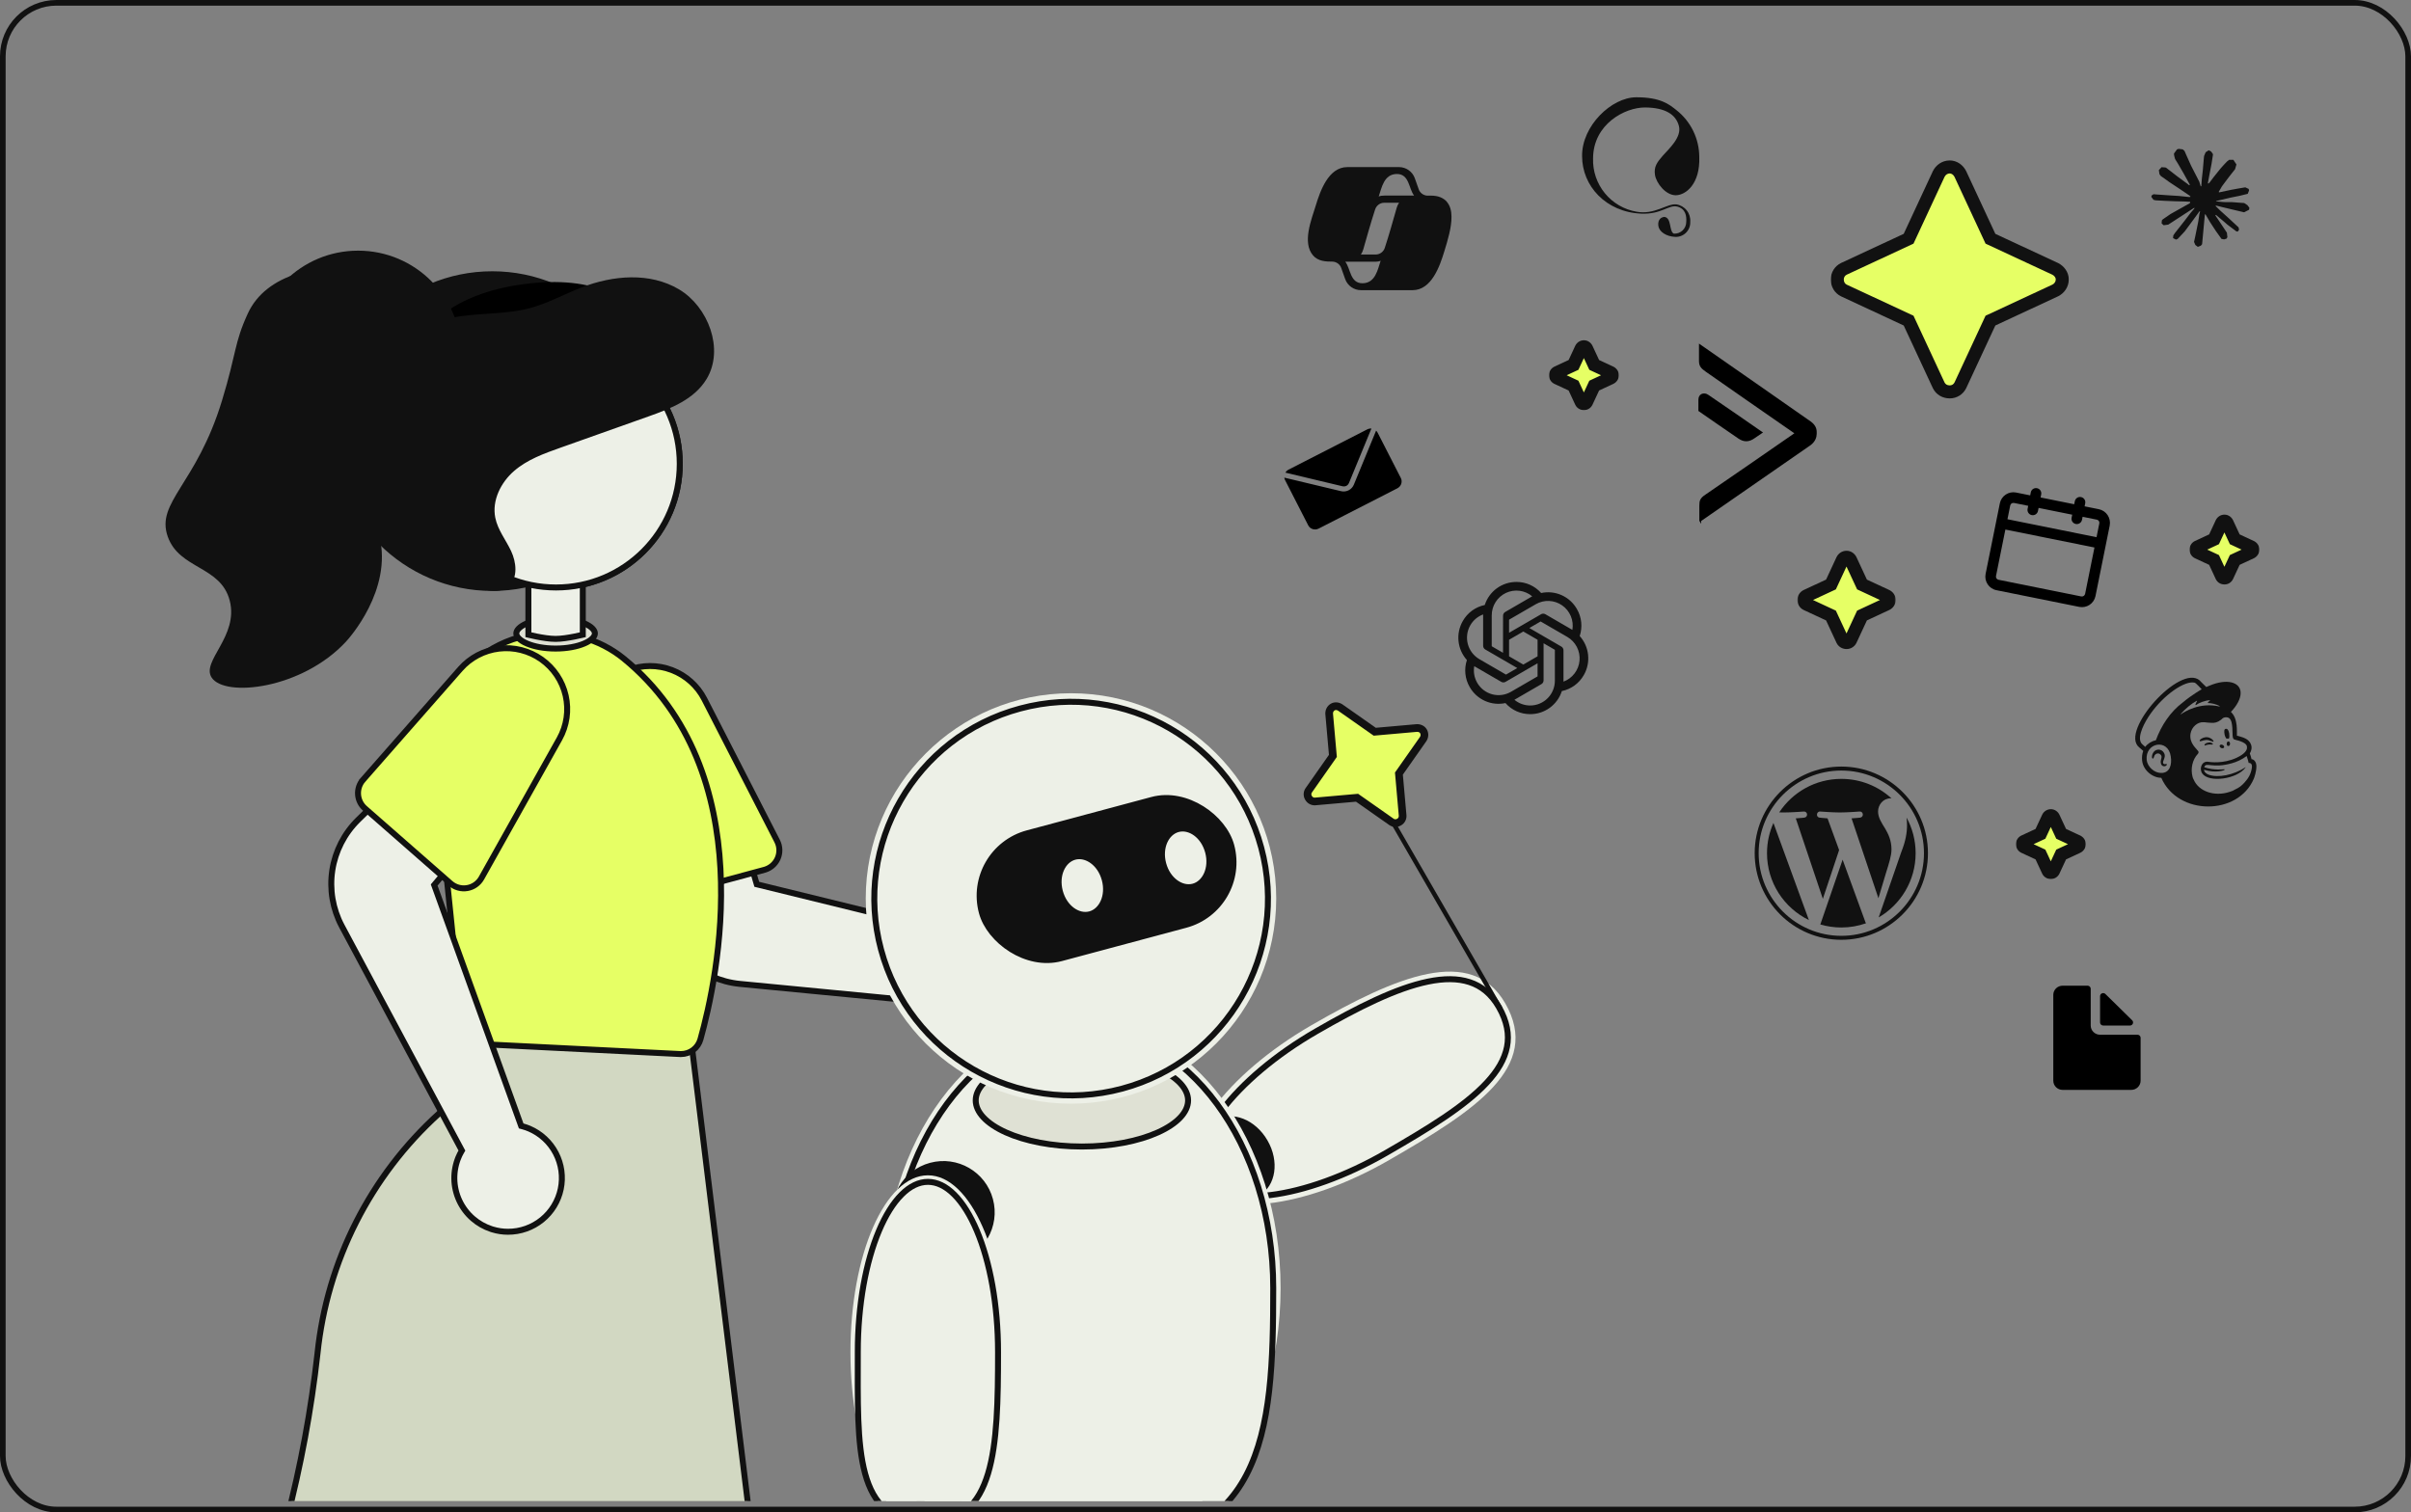 <?xml version="1.0" encoding="UTF-8"?> <svg xmlns="http://www.w3.org/2000/svg" width="856" height="537" viewBox="0 0 856 537" fill="none"><rect x="0" y="0" width="856" height="537" fill="#808080" stroke="none"/><g clip-path="url(#clip0_423_1098)"><path d="M174.779 97.384C205.563 97.384 230.516 122.32 230.516 153.078C230.516 183.836 205.563 208.772 174.779 208.772C143.995 208.772 119.041 183.836 119.041 153.078C119.041 122.32 143.995 97.384 174.779 97.384Z" fill="#111111" stroke="#111111" stroke-width="2.119"></path><path d="M197.402 120.786C221.67 120.786 241.342 140.445 241.342 164.692C241.342 188.94 221.67 208.599 197.402 208.599C173.134 208.599 153.462 188.94 153.461 164.692C153.461 140.445 173.133 120.786 197.402 120.786Z" fill="#EDF0E7" stroke="#111111" stroke-width="2.119"></path><path d="M268.511 313.408L268.682 313.995L269.275 314.141L356.537 335.559L357.073 335.69L357.488 335.326C358.126 334.767 358.802 334.254 359.511 333.789C363.199 331.398 367.6 330.351 371.971 330.825C376.342 331.3 380.415 333.267 383.503 336.394C386.591 339.52 388.505 343.615 388.922 347.988C389.338 352.361 388.232 356.745 385.79 360.397L385.789 360.398C384.759 361.946 383.503 363.332 382.063 364.51L382.061 364.512C379.984 366.222 377.57 367.475 374.976 368.188C372.381 368.901 369.664 369.058 367.005 368.649C364.345 368.24 361.803 367.274 359.543 365.814C357.283 364.355 355.357 362.435 353.892 360.18C353.554 359.657 353.245 359.117 352.965 358.562L352.701 358.042L352.121 357.985L262.623 349.357H262.624C255.787 348.672 249.353 345.802 244.277 341.174C239.361 336.69 235.973 330.787 234.579 324.295L234.45 323.665L229.575 297.983L262.503 292.865L268.511 313.408Z" fill="#EDF0E7" stroke="#111111" stroke-width="2.119"></path><path d="M223.003 237.947C227.995 236.02 233.524 236.008 238.524 237.913C243.525 239.818 247.642 243.506 250.082 248.265L275.917 298.649C276.405 299.601 276.675 300.651 276.705 301.72C276.735 302.789 276.526 303.851 276.093 304.829C275.66 305.807 275.013 306.676 274.2 307.372C273.489 307.981 272.667 308.445 271.78 308.738L271.396 308.854L232.378 319.386C230.538 319.88 228.578 319.624 226.926 318.676C225.274 317.727 224.065 316.164 223.566 314.327H223.567L209.9 263.776C208.505 258.615 209.072 253.119 211.491 248.35C213.91 243.58 218.011 239.874 223.003 237.947Z" fill="#E6FF65" stroke="#111111" stroke-width="2.119"></path><path d="M245.249 368.412L290.267 735.474C290.469 737.188 290.049 738.919 289.083 740.351C288.177 741.694 286.846 742.691 285.309 743.186L285.003 743.276L250.239 752.629L250.237 752.63C249.626 752.796 248.995 752.879 248.362 752.879C246.845 752.878 245.367 752.396 244.141 751.504C242.914 750.611 242.003 749.353 241.536 747.911L241.535 747.91L184.246 571.123C184.011 570.397 183.562 569.758 182.959 569.29C182.356 568.822 181.626 568.545 180.864 568.497C180.102 568.449 179.343 568.63 178.686 569.019C178.028 569.407 177.503 569.984 177.178 570.675L177.177 570.676L97.781 739.474C97.032 741.064 95.725 742.325 94.107 743.018C92.49 743.71 90.675 743.787 89.005 743.232H89.006L57.736 732.816H57.735C56.005 732.236 54.56 731.02 53.692 729.416C52.824 727.811 52.6 725.936 53.062 724.171L53.062 724.17L101.696 540.095V540.092C106.798 520.544 110.484 500.654 112.724 480.576L112.725 480.567C116.108 447.848 131.46 417.529 155.836 395.422L155.84 395.419C166.713 385.465 173.793 372.052 175.877 357.468L245.249 368.412Z" fill="#D2D8C2" stroke="#111111" stroke-width="2.119"></path><path d="M186.812 225.683C193.41 224.259 200.257 224.47 206.755 226.296L206.762 226.298C212.139 227.77 217.151 230.344 221.477 233.859V233.86C245.998 253.982 254.347 282.298 255.781 308.393C257.215 334.491 251.721 358.241 248.69 369.019L248.688 369.024C248.273 370.535 247.371 371.868 246.123 372.817C244.875 373.766 243.349 374.279 241.78 374.276H241.778C241.656 374.276 241.533 374.274 241.407 374.268L170.803 370.74L170.798 370.739L170.477 370.718C168.879 370.573 167.373 369.895 166.205 368.787C164.959 367.606 164.181 366.015 164.014 364.308V364.303L154.368 270.332C153.68 263.623 154.643 256.847 157.176 250.595C159.708 244.343 163.733 238.804 168.898 234.462C174.064 230.12 180.213 227.106 186.812 225.683Z" fill="#E6FF65" stroke="#111111" stroke-width="2.119"></path><path d="M197.259 219.546C201.295 219.546 204.898 220.249 207.453 221.344C208.732 221.892 209.7 222.517 210.333 223.158C210.96 223.794 211.207 224.388 211.207 224.918C211.206 225.448 210.96 226.041 210.333 226.677C209.7 227.318 208.732 227.943 207.453 228.491C204.898 229.586 201.295 230.29 197.259 230.29C193.224 230.29 189.62 229.586 187.065 228.491C185.786 227.943 184.818 227.317 184.186 226.677C183.558 226.041 183.312 225.448 183.312 224.918C183.312 224.388 183.558 223.794 184.186 223.158C184.818 222.518 185.786 221.892 187.065 221.344C189.62 220.249 193.224 219.546 197.259 219.546Z" fill="#DFE1D4" stroke="#111111" stroke-width="2.119"></path><path d="M168.334 297.4L154.546 313.777L154.153 314.245L154.36 314.819L184.851 399.279L185.039 399.799L185.572 399.943C186.392 400.164 187.196 400.442 187.977 400.775C192.011 402.519 195.319 405.6 197.344 409.497C199.37 413.396 199.987 417.874 199.092 422.175C198.197 426.475 195.845 430.336 192.432 433.105C189.019 435.874 184.754 437.382 180.358 437.374H180.356C178.496 437.374 176.645 437.097 174.867 436.552L174.863 436.551L174.382 436.397C171.991 435.604 169.78 434.346 167.875 432.692C165.844 430.929 164.209 428.756 163.077 426.317C161.944 423.879 161.341 421.228 161.305 418.54C161.27 415.852 161.803 413.187 162.87 410.719L162.869 410.718C163.117 410.148 163.396 409.591 163.704 409.051L163.993 408.543L163.717 408.028L121.329 328.79C118.114 322.724 116.943 315.783 117.988 308.999C119.033 302.215 122.238 295.948 127.129 291.128L145.831 272.843L168.334 297.4Z" fill="#EDF0E7" stroke="#111111" stroke-width="2.119"></path><path d="M177.169 230.308C182.484 229.678 187.843 231.038 192.213 234.123C196.584 237.208 199.657 241.801 200.839 247.016C202.022 252.23 201.23 257.698 198.617 262.364L170.946 311.766C170.423 312.699 169.699 313.504 168.825 314.122C167.951 314.74 166.949 315.155 165.894 315.336C164.839 315.517 163.756 315.46 162.726 315.17C161.696 314.88 160.743 314.363 159.938 313.657L129.549 287.031C128.119 285.775 127.246 284.002 127.122 282.104C126.997 280.204 127.631 278.333 128.885 276.9L128.884 276.899L163.434 237.53C166.962 233.51 171.855 230.937 177.169 230.308Z" fill="#E6FF65" stroke="#111111" stroke-width="2.119"></path><path d="M153.097 132.255C145.57 132.237 145.143 132.287 143.926 132.255C134.59 132.011 132.149 128.365 127.418 128.613C118.973 129.057 130.12 171.088 134.755 190.518C139.305 209.575 123.937 226.651 122.833 227.843C107.237 244.679 79.843 247.758 75.143 240.588C71.338 234.786 84.822 225.961 81.563 213.277C78.378 200.878 63.665 202.199 59.552 190.518C55.245 178.286 69.718 172.113 78.811 142.269C84.034 125.128 83.11 121.934 87.982 111.317C101.007 82.938 164.849 95.021 157.683 121.331C156.296 126.421 159.987 132.272 153.098 132.256L153.097 132.255Z" fill="#111111"></path><path d="M206.918 195.536V225.377C206.835 225.397 206.747 225.42 206.653 225.442C205.989 225.601 205.06 225.812 204 226.023C201.863 226.45 199.268 226.86 197.258 226.86C195.249 226.86 192.654 226.45 190.516 226.023C189.457 225.812 188.528 225.601 187.864 225.442C187.77 225.42 187.682 225.397 187.599 225.377V195.536H206.918Z" fill="#EDF0E7" stroke="#111111" stroke-width="2.119"></path><path d="M197.402 120.788C221.671 120.788 241.343 140.446 241.343 164.694C241.343 188.942 221.671 208.601 197.402 208.601C173.134 208.601 153.462 188.942 153.462 164.694C153.462 140.446 173.134 120.788 197.402 120.788Z" fill="#EDF0E7" stroke="#111111" stroke-width="2.119"></path><path d="M171.361 168.519C171.361 168.519 207.276 156.617 198.431 143.123C198.431 143.123 236.551 149.75 237.534 143.123C238.517 136.495 237.534 94.023 185.889 100.899C134.244 107.774 141.127 150.977 141.127 150.977C141.127 150.977 144.901 192.743 172.688 201.336C172.682 201.338 151.194 159.929 171.361 168.519Z" fill="black"></path><path d="M206.855 103.055C217.874 98.787 230.579 97.738 240.542 103.658C245.479 106.592 249.36 111.682 251.237 117.322C253.112 122.959 252.951 129.03 249.989 133.979C245.85 140.892 237.835 144.046 229.98 146.836L198.479 158.025C192.766 160.055 186.69 162.232 181.841 166.418C176.982 170.614 173.448 177.406 174.815 184.089C175.29 186.409 176.293 188.485 177.372 190.431C178.476 192.424 179.606 194.2 180.516 196.144C181.391 198.012 181.952 200.196 181.935 202.22C181.918 204.241 181.332 206.006 180.032 207.221C178.7 208.464 176.961 208.869 174.958 208.754C174.229 208.712 173.48 208.6 172.724 208.441L173.931 208.188L173.565 206.102C167.357 206.976 160.996 203.65 156.511 198.694C152.021 193.733 149.164 187.393 146.427 180.954C141.836 170.15 137.563 159.069 137.244 147.48C136.925 135.89 141.329 123.699 150.555 117.783C155.867 114.377 162.002 113.36 168.52 112.805C174.961 112.256 181.868 112.161 188.292 110.468C191.57 109.604 194.699 108.331 197.752 106.991C200.829 105.641 203.794 104.24 206.855 103.055Z" fill="#111111" stroke="#111111" stroke-width="2.119"></path><path d="M127.142 90.06C146.795 90.06 162.726 105.979 162.726 125.615C162.726 145.251 146.795 161.171 127.142 161.171C107.488 161.171 91.558 145.251 91.558 125.615C91.558 105.979 107.488 90.06 127.142 90.06Z" fill="#111111" stroke="#111111" stroke-width="2.119"></path><path d="M790.432 262.25C790.229 261.945 789.923 261.437 789.822 260.827C789.618 259.708 789.618 258.894 790.229 258.792C790.941 258.691 791.246 259.403 791.449 260.42C791.551 261.233 791.551 261.844 791.347 262.25C791.042 262.25 790.737 262.25 790.432 262.25ZM785.041 263.064V263.166C784.533 262.962 783.922 262.657 783.21 262.759C781.99 262.861 781.074 263.471 780.973 263.064C780.871 262.861 781.176 262.556 781.481 262.352C782.397 261.742 783.617 261.539 784.634 262.047C785.448 262.352 786.058 263.166 785.855 263.369C785.753 263.471 785.448 263.268 785.041 263.064ZM784.126 263.674C785.041 263.471 785.753 264.081 785.651 264.285C785.55 264.386 785.448 264.386 785.143 264.386C784.533 264.285 783.821 264.386 783.21 264.59C782.804 264.793 782.804 264.692 782.702 264.692C782.6 264.285 783.109 263.776 784.126 263.674ZM789.618 265.404C789.211 266.116 787.787 265.404 788.093 264.692C788.499 263.98 789.923 264.692 789.618 265.404ZM791.144 263.268C791.958 263.268 791.958 264.895 791.144 264.895C790.33 264.895 790.432 263.268 791.144 263.268ZM768.97 271.303C769.377 271.201 769.276 271.405 769.276 271.405C769.276 271.405 769.377 271.506 769.276 271.608C768.97 272.32 767.241 272.422 767.14 270.693C767.038 269.574 768.055 268.557 766.835 267.743C766.224 267.336 765.411 267.54 765.004 268.15C764.699 268.658 764.699 269.37 764.292 269.37C763.885 269.269 763.885 267.845 764.8 266.828C765.512 266.014 767.445 265.709 768.36 267.438C769.174 268.964 767.547 270.286 768.055 271.1C768.36 271.506 768.767 271.303 768.97 271.303ZM799.383 269.574C800.095 269.574 801.112 270.388 801.112 272.117C801.112 273.948 800.4 275.982 800.196 276.49C794.602 289.713 773.242 289.713 767.343 276.185C764.19 276.185 760.833 273.439 760.528 269.981C760.427 268.862 760.528 267.743 760.935 266.624L759.409 265.302C752.595 259.504 774.056 235.602 780.973 241.603C780.973 241.704 783.312 243.942 783.312 243.942L784.533 243.434C790.534 240.891 795.518 242.111 795.518 246.078C795.518 248.112 794.195 250.553 792.059 252.791C794.704 255.232 794.094 260.013 794.195 261.233C795.009 261.437 797.348 261.945 798.366 263.064C800.298 265.098 798.976 267.133 798.772 267.54C799.179 268.658 799.078 268.353 799.383 269.574ZM767.241 274.456C770.293 274.558 771.208 271.608 770.7 268.557C769.784 262.149 761.545 263.573 762.156 269.879C762.461 272.32 764.902 274.456 767.241 274.456ZM765.411 262.861C767.343 257.572 770.598 252.689 774.972 249.435C778.226 246.688 781.685 244.756 781.685 244.756C781.685 244.756 779.752 242.62 779.244 242.416C775.785 241.501 768.259 246.688 763.478 253.503C761.545 256.249 758.799 261.233 760.121 263.674C760.223 263.98 761.139 264.793 761.647 265.2C762.461 264.081 763.885 263.166 765.411 262.861ZM789.72 273.134C789.923 273.134 789.72 273.439 789.72 273.439C789.72 273.439 786.974 274.66 782.498 273.337C782.6 274.354 783.617 274.863 784.126 275.066C787.381 276.287 792.975 275.27 797.247 272.422C797.247 272.32 797.348 272.422 797.247 272.524C794.297 276.694 784.227 278.016 781.888 274.66C780.668 272.829 781.786 270.184 783.922 270.489C784.533 270.591 789.313 271.303 794.094 269.065C796.942 267.743 797.959 266.319 797.755 265.2C797.755 264.793 797.552 264.488 797.348 264.285C796.84 263.776 796.026 263.369 794.704 262.962C794.195 262.861 793.89 262.759 793.585 262.657C792.975 262.556 792.771 262.352 792.67 261.233C792.67 260.827 792.568 259.097 792.568 258.487C792.466 257.267 792.365 255.639 791.347 254.927C790.941 254.724 790.432 254.622 789.923 254.724C789.313 254.825 789.008 255.131 788.601 255.537C787.279 256.555 786.262 256.758 785.041 256.656C784.329 256.656 783.617 256.555 782.702 256.453H782.193C780.261 256.351 778.125 258.08 777.718 260.521C777.209 263.878 779.752 265.709 780.464 266.726C780.566 266.828 780.566 267.031 780.566 267.133C780.566 267.336 780.464 267.54 780.362 267.641C778.328 269.777 777.718 273.032 778.43 275.778C778.532 276.185 778.633 276.49 778.837 276.795C780.566 280.966 786.16 283 791.653 281.169C792.365 280.966 793.077 280.661 793.687 280.254C794.907 279.745 795.925 278.931 796.84 277.914C798.264 276.389 799.179 274.761 799.484 272.727C799.79 270.896 798.671 270.896 798.366 270.896C798.162 270.082 797.959 269.269 797.654 268.455C796.026 269.676 793.992 270.591 792.466 270.998C785.346 273.032 783.21 270.388 782.6 272.422C786.058 273.642 789.72 273.134 789.72 273.134ZM774.26 253.503C774.26 253.503 774.26 253.503 774.26 253.605C774.26 253.605 774.26 253.605 774.361 253.605C775.48 252.791 780.973 249.231 787.991 250.859C788.093 250.859 788.194 250.757 788.093 250.757C786.974 250.045 785.143 249.638 783.922 249.638C783.821 249.638 783.821 249.536 783.821 249.536C784.126 249.231 784.329 248.926 784.634 248.723C784.736 248.621 784.634 248.519 784.634 248.621C782.804 248.723 780.769 249.536 779.65 250.35H779.549C779.549 250.35 779.447 250.35 779.447 250.248C779.549 249.841 779.854 249.231 780.057 248.926C780.057 248.824 779.956 248.824 779.956 248.824C778.023 249.841 775.989 251.571 774.26 253.503Z" fill="#111111"></path><g clip-path="url(#clip1_423_1098)"><path fill-rule="evenodd" clip-rule="evenodd" d="M770.644 75.988L777.489 72.15L777.605 71.816L777.489 71.631H777.157L776.011 71.561L772.099 71.455L768.707 71.314L765.421 71.138L764.593 70.962L763.815 69.94L763.895 69.429L764.591 68.964L765.586 69.051L767.79 69.2L771.094 69.429L773.489 69.57L777.041 69.94H777.605L777.684 69.712L777.49 69.57L777.341 69.429L773.921 67.115L770.221 64.667L768.283 63.258L767.233 62.546L766.706 61.876L766.476 60.414L767.428 59.367L768.705 59.454L769.032 59.542L770.326 60.537L773.093 62.678L776.706 65.336L777.235 65.776L777.445 65.627L777.473 65.521L777.235 65.124L775.27 61.577L773.173 57.966L772.239 56.47L771.993 55.572C771.899 55.227 771.848 54.872 771.842 54.515L772.927 53.046L773.525 52.852L774.97 53.046L775.579 53.574L776.478 55.624L777.931 58.856L780.186 63.25L780.847 64.553L781.2 65.759L781.331 66.129H781.561V65.917L781.746 63.443L782.09 60.405L782.423 56.497L782.539 55.395L783.085 54.075L784.168 53.362L785.015 53.768L785.711 54.761L785.614 55.405L785.199 58.089L784.388 62.299L783.86 65.115H784.168L784.52 64.764L785.949 62.87L788.344 59.877L789.403 58.688L790.635 57.377L791.429 56.752H792.927L794.029 58.39L793.536 60.08L791.993 62.034L790.715 63.69L788.882 66.155L787.737 68.127L787.843 68.287L788.115 68.258L792.257 67.379L794.494 66.973L797.164 66.516L798.372 67.079L798.504 67.651L798.028 68.822L795.173 69.526L791.825 70.197L786.838 71.375L786.777 71.419L786.848 71.507L789.094 71.719L790.054 71.771H792.406L796.785 72.098L797.931 72.855L798.618 73.78L798.504 74.483L796.742 75.382L794.364 74.818L788.811 73.498L786.909 73.021H786.645V73.181L788.23 74.73L791.139 77.354L794.777 80.733L794.961 81.571L794.494 82.231L794.001 82.16L790.804 79.757L789.57 78.674L786.777 76.325H786.591V76.571L787.235 77.512L790.635 82.618L790.812 84.184L790.566 84.696L789.684 85.005L788.715 84.828L786.723 82.037L784.671 78.894L783.014 76.077L782.811 76.193L781.833 86.712L781.375 87.249L780.318 87.654L779.438 86.986L778.971 85.903L779.438 83.762L780.002 80.972L780.458 78.754L780.873 75.998L781.12 75.082L781.102 75.021L780.899 75.047L778.82 77.9L775.659 82.17L773.156 84.846L772.555 85.083L771.516 84.547L771.613 83.587L772.194 82.733L775.657 78.33L777.745 75.601L779.094 74.026L779.085 73.797H779.005L769.807 79.766L768.169 79.978L767.462 79.316L767.551 78.234L767.886 77.882L770.653 75.98L770.644 75.988Z" fill="#111111"></path></g><path fill-rule="evenodd" clip-rule="evenodd" d="M642.821 149.626C644.264 150.637 645 151.888 645 153.339V154.06C644.983 155.181 644.58 156.758 642.821 158.077L642.815 158.081C641.967 158.686 633.341 164.654 624.208 170.975C615.273 177.158 605.206 184.126 603.976 184.995V186L603.378 184.997C603.349 184.945 603.322 184.902 603.353 184.832H603.335V179.584C603.335 177.794 603.533 176.933 605.528 175.606C607.194 174.536 633.568 156.273 637.068 153.853C633.595 151.444 607.56 133.395 605.776 132.091L605.565 131.938C604.247 130.984 603.209 130.233 603.209 128.247V122L603.709 122.351C605.266 123.433 641.802 148.864 642.821 149.626ZM619.984 156.69C619.081 156.69 618.186 156.376 617.243 155.751C614.961 154.229 603.254 146.1 603.136 146.017L603 145.922V141.913C603 140.992 603.397 140.264 604.094 139.911C604.84 139.531 605.772 139.655 606.587 140.245C608.348 141.376 625.382 153.18 625.553 153.302L625.94 153.569L625.547 153.831C625.547 153.831 624.396 154.597 623.118 155.488C622.025 156.289 621.001 156.69 619.984 156.69Z" fill="black"></path><mask id="path-19-outside-1_423_1098" maskUnits="userSpaceOnUse" x="549.858" y="119.877" width="25" height="26" fill="black"><rect fill="white" x="549.858" y="119.877" width="25" height="26"></rect><path d="M563.303 123.759L566.007 129.573L571.821 132.277C572.182 132.457 572.452 132.818 572.452 133.224C572.452 133.674 572.182 134.035 571.821 134.215L566.007 136.919L563.303 142.733C563.122 143.094 562.762 143.319 562.356 143.319C561.906 143.319 561.545 143.094 561.365 142.733L558.661 136.919L552.847 134.215C552.486 134.035 552.261 133.674 552.261 133.224C552.261 132.818 552.486 132.457 552.847 132.277L558.661 129.573L561.365 123.759C561.545 123.398 561.906 123.128 562.356 123.128C562.762 123.128 563.122 123.398 563.303 123.759Z"></path></mask><path d="M563.303 123.759L566.007 129.573L571.821 132.277C572.182 132.457 572.452 132.818 572.452 133.224C572.452 133.674 572.182 134.035 571.821 134.215L566.007 136.919L563.303 142.733C563.122 143.094 562.762 143.319 562.356 143.319C561.906 143.319 561.545 143.094 561.365 142.733L558.661 136.919L552.847 134.215C552.486 134.035 552.261 133.674 552.261 133.224C552.261 132.818 552.486 132.457 552.847 132.277L558.661 129.573L561.365 123.759C561.545 123.398 561.906 123.128 562.356 123.128C562.762 123.128 563.122 123.398 563.303 123.759Z" fill="#E6FF65"></path><path d="M563.303 123.759L565.395 122.786L565.381 122.756L565.367 122.727L563.303 123.759ZM566.007 129.573L563.915 130.546L564.27 131.31L565.034 131.665L566.007 129.573ZM571.821 132.277L572.853 130.213L572.824 130.199L572.794 130.185L571.821 132.277ZM571.821 134.215L572.794 136.307L572.824 136.294L572.853 136.279L571.821 134.215ZM566.007 136.919L565.034 134.827L564.27 135.182L563.915 135.946L566.007 136.919ZM563.303 142.733L565.367 143.765L565.381 143.736L565.395 143.706L563.303 142.733ZM561.365 142.733L559.272 143.706L559.286 143.736L559.301 143.765L561.365 142.733ZM558.661 136.919L560.753 135.946L560.398 135.182L559.634 134.827L558.661 136.919ZM552.847 134.215L551.815 136.279L551.844 136.294L551.873 136.307L552.847 134.215ZM552.847 132.277L551.873 130.185L551.844 130.199L551.815 130.213L552.847 132.277ZM558.661 129.573L559.634 131.665L560.398 131.31L560.753 130.546L558.661 129.573ZM561.365 123.759L559.301 122.727L559.286 122.756L559.272 122.786L561.365 123.759ZM563.303 123.759L561.21 124.732L563.915 130.546L566.007 129.573L568.099 128.6L565.395 122.786L563.303 123.759ZM566.007 129.573L565.034 131.665L570.848 134.369L571.821 132.277L572.794 130.185L566.98 127.481L566.007 129.573ZM571.821 132.277L570.789 134.341C570.537 134.215 570.144 133.866 570.144 133.224H572.452H574.76C574.76 131.77 573.826 130.7 572.853 130.213L571.821 132.277ZM572.452 133.224H570.144C570.144 132.679 570.482 132.304 570.789 132.151L571.821 134.215L572.853 136.279C573.881 135.765 574.76 134.669 574.76 133.224H572.452ZM571.821 134.215L570.848 132.123L565.034 134.827L566.007 136.919L566.98 139.012L572.794 136.307L571.821 134.215ZM566.007 136.919L563.915 135.946L561.21 141.76L563.303 142.733L565.395 143.706L568.099 137.892L566.007 136.919ZM563.303 142.733L561.239 141.701C561.446 141.286 561.881 141.012 562.356 141.012V143.319V145.627C563.643 145.627 564.799 144.901 565.367 143.765L563.303 142.733ZM562.356 143.319V141.012C562.521 141.012 562.733 141.055 562.946 141.183C563.16 141.311 563.326 141.496 563.429 141.701L561.365 142.733L559.301 143.765C559.893 144.95 561.08 145.627 562.356 145.627V143.319ZM561.365 142.733L563.457 141.76L560.753 135.946L558.661 136.919L556.568 137.892L559.272 143.706L561.365 142.733ZM558.661 136.919L559.634 134.827L553.82 132.123L552.847 134.215L551.873 136.307L557.687 139.012L558.661 136.919ZM552.847 134.215L553.879 132.151C554.084 132.254 554.269 132.42 554.397 132.633C554.525 132.847 554.568 133.059 554.568 133.224H552.261H549.953C549.953 134.5 550.63 135.687 551.815 136.279L552.847 134.215ZM552.261 133.224H554.568C554.568 133.699 554.294 134.134 553.879 134.341L552.847 132.277L551.815 130.213C550.678 130.781 549.953 131.937 549.953 133.224H552.261ZM552.847 132.277L553.82 134.369L559.634 131.665L558.661 129.573L557.687 127.481L551.873 130.185L552.847 132.277ZM558.661 129.573L560.753 130.546L563.457 124.732L561.365 123.759L559.272 122.786L556.568 128.6L558.661 129.573ZM561.365 123.759L563.429 124.791C563.275 125.098 562.901 125.435 562.356 125.435V123.128V120.82C560.911 120.82 559.815 121.699 559.301 122.727L561.365 123.759ZM562.356 123.128V125.435C561.714 125.435 561.365 125.043 561.239 124.791L563.303 123.759L565.367 122.727C564.88 121.753 563.81 120.82 562.356 120.82V123.128Z" fill="#111111" mask="url(#path-19-outside-1_423_1098)"></path><mask id="path-21-outside-2_423_1098" maskUnits="userSpaceOnUse" x="649.873" y="56.449" width="85" height="86" fill="black"><rect fill="white" x="649.873" y="56.449" width="85" height="86"></rect><path d="M695.992 61.773L706.69 84.774L729.691 95.472C731.117 96.185 732.187 97.611 732.187 99.216C732.187 100.999 731.117 102.425 729.691 103.138L706.69 113.836L695.992 136.837C695.279 138.263 693.853 139.155 692.248 139.155C690.465 139.155 689.039 138.263 688.325 136.837L677.627 113.836L654.627 103.138C653.201 102.425 652.309 100.999 652.309 99.216C652.309 97.611 653.201 96.185 654.627 95.472L677.627 84.774L688.325 61.773C689.039 60.347 690.465 59.277 692.248 59.277C693.853 59.277 695.279 60.347 695.992 61.773Z"></path></mask><path d="M695.992 61.773L706.69 84.774L729.691 95.472C731.117 96.185 732.187 97.611 732.187 99.216C732.187 100.999 731.117 102.425 729.691 103.138L706.69 113.836L695.992 136.837C695.279 138.263 693.853 139.155 692.248 139.155C690.465 139.155 689.039 138.263 688.325 136.837L677.627 113.836L654.627 103.138C653.201 102.425 652.309 100.999 652.309 99.216C652.309 97.611 653.201 96.185 654.627 95.472L677.627 84.774L688.325 61.773C689.039 60.347 690.465 59.277 692.248 59.277C693.853 59.277 695.279 60.347 695.992 61.773Z" fill="#E6FF65"></path><path d="M695.992 61.773L698.084 60.8L698.071 60.77L698.056 60.741L695.992 61.773ZM706.69 84.774L704.598 85.747L704.953 86.511L705.717 86.866L706.69 84.774ZM729.691 95.472L730.723 93.408L730.693 93.393L730.664 93.379L729.691 95.472ZM729.691 103.138L730.664 105.231L730.693 105.217L730.723 105.202L729.691 103.138ZM706.69 113.836L705.717 111.744L704.953 112.099L704.598 112.863L706.69 113.836ZM695.992 136.837L698.056 137.869L698.071 137.84L698.084 137.81L695.992 136.837ZM688.325 136.837L686.233 137.81L686.247 137.84L686.261 137.869L688.325 136.837ZM677.627 113.836L679.72 112.863L679.364 112.099L678.601 111.744L677.627 113.836ZM654.627 103.138L653.595 105.202L653.624 105.217L653.654 105.231L654.627 103.138ZM654.627 95.472L653.654 93.379L653.624 93.393L653.595 93.408L654.627 95.472ZM677.627 84.774L678.601 86.866L679.364 86.511L679.72 85.747L677.627 84.774ZM688.325 61.773L686.261 60.741L686.247 60.77L686.233 60.8L688.325 61.773ZM695.992 61.773L693.9 62.746L704.598 85.747L706.69 84.774L708.782 83.801L698.084 60.8L695.992 61.773ZM706.69 84.774L705.717 86.866L728.717 97.564L729.691 95.472L730.664 93.379L707.663 82.681L706.69 84.774ZM729.691 95.472L728.659 97.536C729.472 97.942 729.879 98.659 729.879 99.216H732.187H734.494C734.494 96.563 732.762 94.427 730.723 93.408L729.691 95.472ZM732.187 99.216H729.879C729.879 100.004 729.418 100.695 728.659 101.075L729.691 103.138L730.723 105.202C732.816 104.156 734.494 101.994 734.494 99.216H732.187ZM729.691 103.138L728.717 101.046L705.717 111.744L706.69 113.836L707.663 115.929L730.664 105.231L729.691 103.138ZM706.69 113.836L704.598 112.863L693.9 135.864L695.992 136.837L698.084 137.81L708.782 114.81L706.69 113.836ZM695.992 136.837L693.928 135.805C693.603 136.456 692.972 136.847 692.248 136.847V139.155V141.462C694.734 141.462 696.955 140.071 698.056 137.869L695.992 136.837ZM692.248 139.155V136.847C691.291 136.847 690.691 136.407 690.389 135.805L688.325 136.837L686.261 137.869C687.386 140.119 689.639 141.462 692.248 141.462V139.155ZM688.325 136.837L690.418 135.864L679.72 112.863L677.627 113.836L675.535 114.81L686.233 137.81L688.325 136.837ZM677.627 113.836L678.601 111.744L655.6 101.046L654.627 103.138L653.654 105.231L676.654 115.929L677.627 113.836ZM654.627 103.138L655.659 101.075C655.056 100.773 654.617 100.173 654.617 99.216H652.309H650.001C650.001 101.825 651.345 104.077 653.595 105.202L654.627 103.138ZM652.309 99.216H654.617C654.617 98.492 655.008 97.861 655.659 97.536L654.627 95.472L653.595 93.408C651.393 94.509 650.001 96.73 650.001 99.216H652.309ZM654.627 95.472L655.6 97.564L678.601 86.866L677.627 84.774L676.654 82.681L653.654 93.379L654.627 95.472ZM677.627 84.774L679.72 85.747L690.418 62.746L688.325 61.773L686.233 60.8L675.535 83.801L677.627 84.774ZM688.325 61.773L690.389 62.805C690.769 62.046 691.46 61.585 692.248 61.585V59.277V56.969C689.47 56.969 687.308 58.648 686.261 60.741L688.325 61.773ZM692.248 59.277V61.585C692.804 61.585 693.521 61.992 693.928 62.805L695.992 61.773L698.056 60.741C697.036 58.702 694.901 56.969 692.248 56.969V59.277Z" fill="#111111" mask="url(#path-21-outside-2_423_1098)"></path><mask id="path-23-outside-3_423_1098" maskUnits="userSpaceOnUse" x="777.273" y="181.791" width="25" height="26" fill="black"><rect fill="white" x="777.273" y="181.791" width="25" height="26"></rect><path d="M790.718 185.673L793.422 191.487L799.236 194.191C799.597 194.371 799.867 194.732 799.867 195.138C799.867 195.588 799.597 195.949 799.236 196.129L793.422 198.833L790.718 204.647C790.538 205.008 790.177 205.233 789.771 205.233C789.321 205.233 788.96 205.008 788.78 204.647L786.076 198.833L780.262 196.129C779.901 195.949 779.676 195.588 779.676 195.138C779.676 194.732 779.901 194.371 780.262 194.191L786.076 191.487L788.78 185.673C788.96 185.312 789.321 185.042 789.771 185.042C790.177 185.042 790.538 185.312 790.718 185.673Z"></path></mask><path d="M790.718 185.673L793.422 191.487L799.236 194.191C799.597 194.371 799.867 194.732 799.867 195.138C799.867 195.588 799.597 195.949 799.236 196.129L793.422 198.833L790.718 204.647C790.538 205.008 790.177 205.233 789.771 205.233C789.321 205.233 788.96 205.008 788.78 204.647L786.076 198.833L780.262 196.129C779.901 195.949 779.676 195.588 779.676 195.138C779.676 194.732 779.901 194.371 780.262 194.191L786.076 191.487L788.78 185.673C788.96 185.312 789.321 185.042 789.771 185.042C790.177 185.042 790.538 185.312 790.718 185.673Z" fill="#E6FF65"></path><path d="M790.718 185.673L792.81 184.7L792.796 184.67L792.782 184.641L790.718 185.673ZM793.422 191.487L791.33 192.46L791.685 193.224L792.449 193.579L793.422 191.487ZM799.236 194.191L800.268 192.127L800.239 192.113L800.209 192.099L799.236 194.191ZM799.236 196.129L800.209 198.221L800.239 198.208L800.268 198.193L799.236 196.129ZM793.422 198.833L792.449 196.741L791.685 197.096L791.33 197.86L793.422 198.833ZM790.718 204.647L792.782 205.679L792.796 205.65L792.81 205.621L790.718 204.647ZM788.78 204.647L786.687 205.621L786.701 205.65L786.716 205.679L788.78 204.647ZM786.076 198.833L788.168 197.86L787.813 197.096L787.049 196.741L786.076 198.833ZM780.262 196.129L779.23 198.193L779.259 198.208L779.288 198.221L780.262 196.129ZM780.262 194.191L779.288 192.099L779.259 192.113L779.23 192.127L780.262 194.191ZM786.076 191.487L787.049 193.579L787.813 193.224L788.168 192.46L786.076 191.487ZM788.78 185.673L786.716 184.641L786.701 184.67L786.687 184.7L788.78 185.673ZM790.718 185.673L788.625 186.646L791.33 192.46L793.422 191.487L795.514 190.514L792.81 184.7L790.718 185.673ZM793.422 191.487L792.449 193.579L798.263 196.283L799.236 194.191L800.209 192.099L794.395 189.395L793.422 191.487ZM799.236 194.191L798.204 196.255C797.952 196.129 797.559 195.78 797.559 195.138H799.867H802.175C802.175 193.684 801.241 192.614 800.268 192.127L799.236 194.191ZM799.867 195.138H797.559C797.559 194.593 797.897 194.219 798.204 194.065L799.236 196.129L800.268 198.193C801.296 197.679 802.175 196.583 802.175 195.138H799.867ZM799.236 196.129L798.263 194.037L792.449 196.741L793.422 198.833L794.395 200.926L800.209 198.221L799.236 196.129ZM793.422 198.833L791.33 197.86L788.625 203.674L790.718 204.647L792.81 205.621L795.514 199.807L793.422 198.833ZM790.718 204.647L788.654 203.615C788.861 203.2 789.296 202.926 789.771 202.926V205.233V207.541C791.058 207.541 792.214 206.815 792.782 205.679L790.718 204.647ZM789.771 205.233V202.926C789.936 202.926 790.148 202.969 790.361 203.097C790.575 203.225 790.741 203.41 790.844 203.615L788.78 204.647L786.716 205.679C787.308 206.864 788.495 207.541 789.771 207.541V205.233ZM788.78 204.647L790.872 203.674L788.168 197.86L786.076 198.833L783.983 199.807L786.687 205.621L788.78 204.647ZM786.076 198.833L787.049 196.741L781.235 194.037L780.262 196.129L779.288 198.221L785.102 200.926L786.076 198.833ZM780.262 196.129L781.294 194.065C781.499 194.168 781.684 194.334 781.812 194.548C781.94 194.761 781.983 194.973 781.983 195.138H779.676H777.368C777.368 196.414 778.045 197.601 779.23 198.193L780.262 196.129ZM779.676 195.138H781.983C781.983 195.613 781.709 196.048 781.294 196.255L780.262 194.191L779.23 192.127C778.094 192.695 777.368 193.851 777.368 195.138H779.676ZM780.262 194.191L781.235 196.283L787.049 193.579L786.076 191.487L785.102 189.395L779.288 192.099L780.262 194.191ZM786.076 191.487L788.168 192.46L790.872 186.646L788.78 185.673L786.687 184.7L783.983 190.514L786.076 191.487ZM788.78 185.673L790.844 186.705C790.69 187.012 790.316 187.35 789.771 187.35V185.042V182.734C788.326 182.734 787.23 183.613 786.716 184.641L788.78 185.673ZM789.771 185.042V187.35C789.129 187.35 788.78 186.957 788.654 186.705L790.718 185.673L792.782 184.641C792.295 183.667 791.225 182.734 789.771 182.734V185.042Z" fill="#111111" mask="url(#path-23-outside-3_423_1098)"></path><mask id="path-25-outside-4_423_1098" maskUnits="userSpaceOnUse" x="638.064" y="194.996" width="35" height="36" fill="black"><rect fill="white" x="638.064" y="194.996" width="35" height="36"></rect><path d="M657.029 198.819L661.085 207.54L669.806 211.596C670.347 211.867 670.753 212.408 670.753 213.016C670.753 213.692 670.347 214.233 669.806 214.503L661.085 218.56L657.029 227.281C656.758 227.821 656.218 228.159 655.609 228.159C654.933 228.159 654.392 227.821 654.122 227.281L650.066 218.56L641.345 214.503C640.804 214.233 640.466 213.692 640.466 213.016C640.466 212.408 640.804 211.867 641.345 211.596L650.066 207.54L654.122 198.819C654.392 198.278 654.933 197.873 655.609 197.873C656.218 197.873 656.758 198.278 657.029 198.819Z"></path></mask><path d="M657.029 198.819L661.085 207.54L669.806 211.596C670.347 211.867 670.753 212.408 670.753 213.016C670.753 213.692 670.347 214.233 669.806 214.503L661.085 218.56L657.029 227.281C656.758 227.821 656.218 228.159 655.609 228.159C654.933 228.159 654.392 227.821 654.122 227.281L650.066 218.56L641.345 214.503C640.804 214.233 640.466 213.692 640.466 213.016C640.466 212.408 640.804 211.867 641.345 211.596L650.066 207.54L654.122 198.819C654.392 198.278 654.933 197.873 655.609 197.873C656.218 197.873 656.758 198.278 657.029 198.819Z" fill="#E6FF65"></path><path d="M657.029 198.819L659.121 197.846L659.107 197.816L659.093 197.787L657.029 198.819ZM661.085 207.54L658.993 208.513L659.348 209.277L660.112 209.632L661.085 207.54ZM669.806 211.596L670.838 209.532L670.809 209.518L670.779 209.504L669.806 211.596ZM669.806 214.503L670.779 216.596L670.809 216.582L670.838 216.567L669.806 214.503ZM661.085 218.56L660.112 216.467L659.348 216.823L658.993 217.586L661.085 218.56ZM657.029 227.281L659.093 228.313L659.107 228.283L659.121 228.254L657.029 227.281ZM654.122 227.281L652.03 228.254L652.043 228.283L652.058 228.313L654.122 227.281ZM650.066 218.56L652.158 217.586L651.803 216.823L651.039 216.467L650.066 218.56ZM641.345 214.503L640.313 216.567L640.342 216.582L640.371 216.596L641.345 214.503ZM641.345 211.596L640.371 209.504L640.342 209.518L640.313 209.532L641.345 211.596ZM650.066 207.54L651.039 209.632L651.803 209.277L652.158 208.513L650.066 207.54ZM654.122 198.819L652.058 197.787L652.043 197.816L652.03 197.846L654.122 198.819ZM657.029 198.819L654.937 199.792L658.993 208.513L661.085 207.54L663.178 206.567L659.121 197.846L657.029 198.819ZM661.085 207.54L660.112 209.632L668.833 213.689L669.806 211.596L670.779 209.504L662.058 205.448L661.085 207.54ZM669.806 211.596L668.774 213.66C668.709 213.628 668.643 213.576 668.583 213.489C668.519 213.397 668.445 213.235 668.445 213.016H670.753H673.06C673.06 211.359 671.992 210.109 670.838 209.532L669.806 211.596ZM670.753 213.016H668.445C668.445 212.878 668.49 212.74 668.562 212.632C668.628 212.533 668.706 212.474 668.774 212.439L669.806 214.503L670.838 216.567C672.046 215.963 673.06 214.687 673.06 213.016H670.753ZM669.806 214.503L668.833 212.411L660.112 216.467L661.085 218.56L662.058 220.652L670.779 216.596L669.806 214.503ZM661.085 218.56L658.993 217.586L654.937 226.307L657.029 227.281L659.121 228.254L663.178 219.533L661.085 218.56ZM657.029 227.281L654.965 226.249C655.082 226.014 655.337 225.852 655.609 225.852V228.159V230.467C657.099 230.467 658.435 229.629 659.093 228.313L657.029 227.281ZM655.609 228.159V225.852C655.661 225.852 655.772 225.867 655.901 225.944C656.03 226.022 656.128 226.133 656.186 226.249L654.122 227.281L652.058 228.313C652.74 229.677 654.107 230.467 655.609 230.467V228.159ZM654.122 227.281L656.214 226.307L652.158 217.586L650.066 218.56L647.973 219.533L652.03 228.254L654.122 227.281ZM650.066 218.56L651.039 216.467L642.318 212.411L641.345 214.503L640.371 216.596L649.092 220.652L650.066 218.56ZM641.345 214.503L642.377 212.439C642.492 212.497 642.603 212.595 642.681 212.725C642.758 212.853 642.773 212.964 642.773 213.016H640.466H638.158C638.158 214.518 638.948 215.885 640.313 216.567L641.345 214.503ZM640.466 213.016H642.773C642.773 213.289 642.611 213.543 642.377 213.66L641.345 211.596L640.313 209.532C638.996 210.191 638.158 211.527 638.158 213.016H640.466ZM641.345 211.596L642.318 213.689L651.039 209.632L650.066 207.54L649.092 205.448L640.371 209.504L641.345 211.596ZM650.066 207.54L652.158 208.513L656.214 199.792L654.122 198.819L652.03 197.846L647.973 206.567L650.066 207.54ZM654.122 198.819L656.186 199.851C656.152 199.919 656.092 199.997 655.993 200.063C655.885 200.135 655.747 200.18 655.609 200.18V197.873V195.565C653.938 195.565 652.662 196.579 652.058 197.787L654.122 198.819ZM655.609 197.873V200.18C655.39 200.18 655.228 200.106 655.136 200.043C655.049 199.983 654.997 199.916 654.965 199.851L657.029 198.819L659.093 197.787C658.516 196.633 657.266 195.565 655.609 195.565V197.873Z" fill="#111111" mask="url(#path-25-outside-4_423_1098)"></path><mask id="path-27-outside-5_423_1098" maskUnits="userSpaceOnUse" x="715.64" y="286.381" width="25" height="26" fill="black"><rect fill="white" x="715.64" y="286.381" width="25" height="26"></rect><path d="M729.085 290.263L731.789 296.077L737.603 298.781C737.963 298.961 738.234 299.322 738.234 299.727C738.234 300.178 737.963 300.539 737.603 300.719L731.789 303.423L729.085 309.237C728.904 309.598 728.544 309.823 728.138 309.823C727.687 309.823 727.327 309.598 727.147 309.237L724.442 303.423L718.628 300.719C718.268 300.539 718.042 300.178 718.042 299.727C718.042 299.322 718.268 298.961 718.628 298.781L724.442 296.077L727.147 290.263C727.327 289.902 727.687 289.632 728.138 289.632C728.544 289.632 728.904 289.902 729.085 290.263Z"></path></mask><path d="M729.085 290.263L731.789 296.077L737.603 298.781C737.963 298.961 738.234 299.322 738.234 299.727C738.234 300.178 737.963 300.539 737.603 300.719L731.789 303.423L729.085 309.237C728.904 309.598 728.544 309.823 728.138 309.823C727.687 309.823 727.327 309.598 727.147 309.237L724.442 303.423L718.628 300.719C718.268 300.539 718.042 300.178 718.042 299.727C718.042 299.322 718.268 298.961 718.628 298.781L724.442 296.077L727.147 290.263C727.327 289.902 727.687 289.632 728.138 289.632C728.544 289.632 728.904 289.902 729.085 290.263Z" fill="#E6FF65"></path><path d="M729.085 290.263L731.177 289.29L731.163 289.26L731.148 289.231L729.085 290.263ZM731.789 296.077L729.696 297.05L730.052 297.814L730.816 298.169L731.789 296.077ZM737.603 298.781L738.635 296.717L738.605 296.702L738.576 296.689L737.603 298.781ZM737.603 300.719L738.576 302.811L738.605 302.798L738.635 302.783L737.603 300.719ZM731.789 303.423L730.816 301.331L730.052 301.686L729.696 302.45L731.789 303.423ZM729.085 309.237L731.148 310.269L731.163 310.24L731.177 310.21L729.085 309.237ZM727.147 309.237L725.054 310.21L725.068 310.24L725.083 310.269L727.147 309.237ZM724.442 303.423L726.535 302.45L726.179 301.686L725.415 301.331L724.442 303.423ZM718.628 300.719L717.596 302.783L717.626 302.798L717.655 302.811L718.628 300.719ZM718.628 298.781L717.655 296.689L717.626 296.702L717.596 296.717L718.628 298.781ZM724.442 296.077L725.415 298.169L726.179 297.814L726.535 297.05L724.442 296.077ZM727.147 290.263L725.083 289.231L725.068 289.26L725.054 289.29L727.147 290.263ZM729.085 290.263L726.992 291.236L729.696 297.05L731.789 296.077L733.881 295.104L731.177 289.29L729.085 290.263ZM731.789 296.077L730.816 298.169L736.63 300.873L737.603 298.781L738.576 296.689L732.762 293.984L731.789 296.077ZM737.603 298.781L736.571 300.845C736.318 300.719 735.926 300.37 735.926 299.727H738.234H740.541C740.541 298.274 739.608 297.204 738.635 296.717L737.603 298.781ZM738.234 299.727H735.926C735.926 299.183 736.264 298.808 736.571 298.655L737.603 300.719L738.635 302.783C739.663 302.269 740.541 301.173 740.541 299.727H738.234ZM737.603 300.719L736.63 298.627L730.816 301.331L731.789 303.423L732.762 305.516L738.576 302.811L737.603 300.719ZM731.789 303.423L729.696 302.45L726.992 308.264L729.085 309.237L731.177 310.21L733.881 304.396L731.789 303.423ZM729.085 309.237L727.021 308.205C727.228 307.79 727.663 307.516 728.138 307.516V309.823V312.131C729.425 312.131 730.58 311.405 731.148 310.269L729.085 309.237ZM728.138 309.823V307.516C728.303 307.516 728.515 307.559 728.728 307.687C728.942 307.815 729.108 308 729.21 308.205L727.147 309.237L725.083 310.269C725.675 311.454 726.861 312.131 728.138 312.131V309.823ZM727.147 309.237L729.239 308.264L726.535 302.45L724.442 303.423L722.35 304.396L725.054 310.21L727.147 309.237ZM724.442 303.423L725.415 301.331L719.601 298.627L718.628 300.719L717.655 302.811L723.469 305.516L724.442 303.423ZM718.628 300.719L719.66 298.655C719.866 298.758 720.051 298.923 720.179 299.137C720.307 299.351 720.35 299.563 720.35 299.727H718.042H715.735C715.735 301.004 716.412 302.191 717.596 302.783L718.628 300.719ZM718.042 299.727H720.35C720.35 300.203 720.075 300.637 719.66 300.845L718.628 298.781L717.596 296.717C716.46 297.285 715.735 298.441 715.735 299.727H718.042ZM718.628 298.781L719.601 300.873L725.415 298.169L724.442 296.077L723.469 293.984L717.655 296.689L718.628 298.781ZM724.442 296.077L726.535 297.05L729.239 291.236L727.147 290.263L725.054 289.29L722.35 295.104L724.442 296.077ZM727.147 290.263L729.21 291.295C729.057 291.602 728.682 291.939 728.138 291.939V289.632V287.324C726.692 287.324 725.596 288.203 725.083 289.231L727.147 290.263ZM728.138 289.632V291.939C727.496 291.939 727.147 291.547 727.021 291.295L729.085 290.263L731.148 289.231C730.662 288.257 729.592 287.324 728.138 287.324V289.632Z" fill="#111111" mask="url(#path-27-outside-5_423_1098)"></path><path d="M465.643 364.024C495.989 346.504 522.496 335.601 534.404 356.226C547.505 378.918 523.617 394.355 493.27 411.876C462.924 429.396 432.139 432.888 424.51 419.674C416.881 406.46 435.297 381.545 465.643 364.024Z" fill="#EDF0E7"></path><path d="M427.469 417.964C425.859 415.176 425.613 411.668 426.707 407.603C427.802 403.533 430.223 398.983 433.816 394.234C440.999 384.741 452.741 374.626 467.353 366.19C482.06 357.699 495.687 350.872 506.984 348.544C512.619 347.382 517.588 347.36 521.787 348.742C525.956 350.114 529.456 352.899 532.133 357.536C535.103 362.682 535.891 367.354 535.046 371.726C534.195 376.125 531.669 380.347 527.783 384.521C519.981 392.901 506.986 400.801 492.248 409.309C477.636 417.746 463.005 422.857 451.192 424.331C445.283 425.069 440.133 424.89 436.06 423.803C431.993 422.718 429.079 420.752 427.469 417.964Z" fill="#EDF0E7" stroke="#111111" stroke-width="2.119"></path><path d="M429.814 416.606C425.716 409.509 427.125 401.543 432.258 398.58C437.39 395.617 444.993 398.38 449.09 405.477C453.188 412.574 451.779 420.54 446.647 423.503C441.515 426.467 433.911 423.703 429.814 416.606Z" fill="#111111" stroke="#111111" stroke-width="2.119"></path><ellipse cx="384.117" cy="457.4" rx="70.543" ry="94.962" fill="#EDF0E7"></ellipse><path d="M384.117 365.046C402.753 365.046 419.713 375.271 432.05 391.976C444.388 408.68 452.05 431.807 452.05 457.398C452.05 483.255 451.35 506.813 442.53 523.687C438.145 532.075 431.751 538.804 422.397 543.333C413.023 547.872 400.609 550.232 384.148 549.751L384.132 549.75H384.117C364.231 549.75 350.111 547.144 340.097 542.508C330.124 537.891 324.183 531.244 320.652 523.031C317.101 514.772 315.964 504.875 315.735 493.736C315.504 482.539 316.184 470.412 316.184 457.398C316.184 431.807 323.847 408.68 336.184 391.976C348.522 375.271 365.48 365.046 384.117 365.046Z" fill="#EDF0E7" stroke="#111111" stroke-width="2.119"></path><path d="M384.117 374.349C394.706 374.349 404.241 376.283 411.09 379.364C418.038 382.491 421.818 386.592 421.818 390.731C421.818 394.871 418.038 398.972 411.09 402.099C404.241 405.18 394.706 407.113 384.117 407.113C373.528 407.113 363.993 405.18 357.145 402.099C350.197 398.972 346.417 394.871 346.417 390.731C346.417 386.592 350.197 382.491 357.145 379.364C363.993 376.282 373.528 374.349 384.117 374.349Z" fill="#DFE1D4" stroke="#111111" stroke-width="2.119"></path><circle cx="380.241" cy="319.025" r="72.869" fill="#EDF0E7"></circle><circle cx="380.291" cy="319.072" r="69.871" transform="rotate(-15 380.291 319.072)" fill="#EDF0E7" stroke="#111111" stroke-width="2.119"></circle><rect x="342.654" y="301.81" width="91.68" height="45.944" rx="22.972" transform="rotate(-15 342.654 301.81)" fill="#111111" stroke="#111111" stroke-width="2.119"></rect><path d="M381.531 304.231C385.727 303.107 390.657 306.443 392.228 312.306C393.799 318.169 391.197 323.523 387.002 324.647C382.806 325.772 377.875 322.436 376.304 316.573C374.733 310.71 377.335 305.355 381.531 304.231Z" fill="#EDF0E7" stroke="#111111" stroke-width="2.119"></path><path d="M418.222 294.401C422.418 293.277 427.348 296.613 428.919 302.476C430.489 308.339 427.888 313.693 423.692 314.817C419.496 315.942 414.566 312.605 412.995 306.743C411.424 300.88 414.026 295.525 418.222 294.401Z" fill="#EDF0E7" stroke="#111111" stroke-width="2.119"></path><circle cx="334.934" cy="430.487" r="17.158" transform="rotate(-15 334.934 430.487)" fill="#111111" stroke="#111111" stroke-width="2.119"></circle><ellipse cx="329.45" cy="480.081" rx="27.504" ry="62.751" fill="#EDF0E7"></ellipse><path d="M329.45 419.657C332.669 419.657 335.83 421.198 338.803 424.178C341.781 427.161 344.511 431.533 346.827 437.019C351.456 447.986 354.345 463.212 354.345 480.085C354.345 497.109 354.099 512.31 350.791 523.257C349.143 528.708 346.764 533.005 343.364 535.939C339.983 538.857 335.494 540.513 329.45 540.513C322.741 540.513 317.936 538.842 314.447 535.928C310.945 533.003 308.648 528.724 307.16 523.283C304.164 512.332 304.555 497.154 304.555 480.085C304.555 463.212 307.444 447.986 312.074 437.019C314.389 431.533 317.119 427.161 320.097 424.178C323.071 421.198 326.23 419.657 329.45 419.657Z" fill="#EDF0E7" stroke="#111111" stroke-width="2.119"></path><rect x="488.289" y="282.783" width="1.575" height="87.431" transform="rotate(-30 488.289 282.783)" fill="#111111"></rect><mask id="path-44-outside-6_423_1098" maskUnits="userSpaceOnUse" x="449.756" y="236.527" width="69.667" height="69.667" fill="black"><rect fill="white" x="449.756" y="236.527" width="69.667" height="69.667"></rect><path d="M475.831 251.222L488.091 259.825L503.01 258.505C503.95 258.449 504.918 258.862 505.392 259.683C505.918 260.594 505.793 261.64 505.274 262.425L496.671 274.685L497.991 289.604C498.048 290.544 497.581 291.421 496.761 291.895C495.849 292.421 494.857 292.387 494.071 291.868L481.811 283.265L466.892 284.585C465.952 284.642 465.075 284.175 464.549 283.264C464.075 282.443 464.11 281.451 464.628 280.665L473.231 268.405L471.911 253.486C471.855 252.546 472.268 251.578 473.18 251.051C474 250.578 475.046 250.704 475.831 251.222Z"></path></mask><path d="M475.831 251.222L488.091 259.825L503.01 258.505C503.95 258.449 504.918 258.862 505.392 259.683C505.918 260.594 505.793 261.64 505.274 262.425L496.671 274.685L497.991 289.604C498.048 290.544 497.581 291.421 496.761 291.895C495.849 292.421 494.857 292.387 494.071 291.868L481.811 283.265L466.892 284.585C465.952 284.642 465.075 284.175 464.549 283.264C464.075 282.443 464.11 281.451 464.628 280.665L473.231 268.405L471.911 253.486C471.855 252.546 472.268 251.578 473.18 251.051C474 250.578 475.046 250.704 475.831 251.222Z" fill="#E6FF65"></path><path d="M475.831 251.222L476.614 250.107L476.598 250.096L476.582 250.085L475.831 251.222ZM488.091 259.825L487.309 260.94L487.716 261.226L488.212 261.182L488.091 259.825ZM503.01 258.505L502.929 257.145L502.91 257.146L502.89 257.148L503.01 258.505ZM505.274 262.425L506.389 263.208L506.4 263.192L506.411 263.176L505.274 262.425ZM496.671 274.685L495.556 273.903L495.27 274.31L495.314 274.806L496.671 274.685ZM497.991 289.604L499.351 289.523L499.35 289.503L499.348 289.484L497.991 289.604ZM494.071 291.868L493.288 292.983L493.304 292.994L493.32 293.005L494.071 291.868ZM481.811 283.265L482.593 282.15L482.186 281.864L481.691 281.908L481.811 283.265ZM466.892 284.585L466.973 285.945L466.993 285.944L467.012 285.942L466.892 284.585ZM464.628 280.665L463.513 279.882L463.502 279.898L463.491 279.914L464.628 280.665ZM473.231 268.405L474.346 269.187L474.632 268.78L474.588 268.285L473.231 268.405ZM471.911 253.486L470.551 253.567L470.552 253.587L470.554 253.606L471.911 253.486ZM475.831 251.222L475.049 252.338L487.309 260.94L488.091 259.825L488.874 258.71L476.614 250.107L475.831 251.222ZM488.091 259.825L488.212 261.182L503.13 259.862L503.01 258.505L502.89 257.148L487.971 258.468L488.091 259.825ZM503.01 258.505L503.092 259.865C503.628 259.833 504.048 260.079 504.212 260.364L505.392 259.683L506.572 259.001C505.789 257.645 504.273 257.064 502.929 257.145L503.01 258.505ZM505.392 259.683L504.212 260.364C504.445 260.767 504.413 261.256 504.137 261.675L505.274 262.425L506.411 263.176C507.172 262.023 507.392 260.422 506.572 259.001L505.392 259.683ZM505.274 262.425L504.158 261.643L495.556 273.903L496.671 274.685L497.786 275.468L506.389 263.208L505.274 262.425ZM496.671 274.685L495.314 274.806L496.634 289.724L497.991 289.604L499.348 289.484L498.028 274.565L496.671 274.685ZM497.991 289.604L496.631 289.686C496.657 290.115 496.45 290.501 496.08 290.715L496.761 291.895L497.442 293.075C498.713 292.341 499.438 290.974 499.351 289.523L497.991 289.604ZM496.761 291.895L496.08 290.715C495.59 290.998 495.153 290.95 494.822 290.731L494.071 291.868L493.32 293.005C494.56 293.823 496.108 293.845 497.442 293.075L496.761 291.895ZM494.071 291.868L494.853 290.752L482.593 282.15L481.811 283.265L481.028 284.38L493.288 292.983L494.071 291.868ZM481.811 283.265L481.691 281.908L466.772 283.228L466.892 284.585L467.012 285.942L481.931 284.622L481.811 283.265ZM466.892 284.585L466.81 283.225C466.413 283.249 466.011 283.072 465.729 282.582L464.549 283.264L463.369 283.945C464.139 285.279 465.491 286.034 466.973 285.945L466.892 284.585ZM464.549 283.264L465.729 282.582C465.515 282.212 465.529 281.774 465.765 281.416L464.628 280.665L463.491 279.914C462.691 281.127 462.635 282.674 463.369 283.945L464.549 283.264ZM464.628 280.665L465.744 281.447L474.346 269.187L473.231 268.405L472.116 267.622L463.513 279.882L464.628 280.665ZM473.231 268.405L474.588 268.285L473.268 253.366L471.911 253.486L470.554 253.606L471.874 268.525L473.231 268.405ZM471.911 253.486L473.271 253.404C473.241 252.904 473.458 252.464 473.861 252.231L473.18 251.051L472.499 249.871C471.078 250.692 470.468 252.188 470.551 253.567L471.911 253.486ZM473.18 251.051L473.861 252.231C474.146 252.067 474.632 252.064 475.081 252.359L475.831 251.222L476.582 250.085C475.459 249.344 473.855 249.088 472.499 249.871L473.18 251.051Z" fill="#111111" mask="url(#path-44-outside-6_423_1098)"></path><path d="M580.905 34.541C572.159 34.564 561.585 44.704 561.704 55.412C561.685 65.982 570.095 75.305 582.716 75.865C589.882 76.178 592.511 72.563 595.517 73.361C598.523 74.16 598.835 76.805 598.683 78.823C598.68 79.391 598.562 79.951 598.335 80.472C598.108 80.992 597.777 81.46 597.362 81.847C596.948 82.235 596.459 82.534 595.925 82.726C595.39 82.917 594.823 82.998 594.257 82.963C592.507 82.077 593.564 77.297 590.882 77.014C589.207 77.191 588.46 78.66 588.83 80.459C589.2 82.258 591.514 83.979 594.82 84.115C595.524 84.14 596.225 84.019 596.88 83.76C597.535 83.501 598.13 83.109 598.626 82.609C599.123 82.109 599.511 81.513 599.766 80.856C600.021 80.199 600.137 79.497 600.108 78.793C600.227 77.317 599.779 75.851 598.855 74.695C597.931 73.538 596.6 72.777 595.135 72.568C591.748 72.253 587.456 76.355 581.047 75.176C576.622 74.417 572.62 72.082 569.781 68.604C566.942 65.125 565.458 60.737 565.601 56.249C565.654 44.033 576.984 38.094 584.106 38.16C591.229 38.225 594.984 40.639 596.073 44.699C597.162 48.758 592.477 52.871 590.367 55.274C588.256 57.676 587.141 59.286 587.583 62.092C588.028 65.036 591.411 69.351 594.959 69.328C598.507 69.305 603.668 65.335 603.309 55.695C603.294 52.506 602.56 49.361 601.163 46.495C599.766 43.628 597.741 41.113 595.239 39.136C592.7 37.119 589.655 34.522 580.905 34.541Z" fill="#111111"></path><path d="M560.86 225.847C561.384 224.267 561.566 222.593 561.393 220.936C561.22 219.279 560.697 217.679 559.858 216.242C558.616 214.068 556.717 212.348 554.436 211.328C552.156 210.307 549.611 210.042 547.17 210.567C546.07 209.322 544.717 208.327 543.201 207.648C541.686 206.97 540.044 206.624 538.385 206.635C535.889 206.629 533.456 207.419 531.437 208.89C529.417 210.362 527.915 212.44 527.147 214.824C525.521 215.158 523.986 215.837 522.642 216.815C521.298 217.793 520.18 219.049 519.358 220.497C518.105 222.665 517.57 225.176 517.831 227.668C518.091 230.16 519.134 232.506 520.807 234.366C520.283 235.945 520.102 237.62 520.274 239.277C520.447 240.934 520.971 242.534 521.809 243.971C523.052 246.145 524.95 247.865 527.231 248.885C529.511 249.906 532.056 250.171 534.497 249.646C535.597 250.891 536.952 251.886 538.466 252.565C539.982 253.243 541.623 253.589 543.282 253.578C545.779 253.584 548.213 252.795 550.234 251.322C552.255 249.849 553.757 247.77 554.524 245.384C556.15 245.05 557.686 244.372 559.029 243.393C560.371 242.415 561.492 241.16 562.312 239.712C563.563 237.544 564.097 235.034 563.836 232.542C563.575 230.05 562.532 227.706 560.86 225.847ZM543.286 250.51C541.237 250.513 539.252 249.792 537.677 248.473C537.748 248.434 537.873 248.365 537.954 248.316L547.264 242.917C547.498 242.783 547.692 242.59 547.826 242.356C547.961 242.122 548.031 241.857 548.03 241.587V228.41L551.964 230.691C551.985 230.702 552.002 230.717 552.016 230.736C552.029 230.755 552.038 230.777 552.041 230.799V241.712C552.038 244.043 551.115 246.278 549.475 247.926C547.834 249.576 545.609 250.504 543.287 250.51M524.461 242.437C523.434 240.656 523.064 238.569 523.416 236.542C523.485 236.583 523.606 236.658 523.693 236.708L533.003 242.107C533.234 242.243 533.499 242.315 533.767 242.315C534.036 242.315 534.3 242.243 534.532 242.107L545.897 235.518V240.081C545.898 240.104 545.894 240.127 545.884 240.148C545.875 240.17 545.859 240.187 545.841 240.202L536.431 245.657C534.418 246.821 532.026 247.137 529.783 246.533C527.539 245.929 525.625 244.456 524.462 242.439M522.012 222.031C523.035 220.248 524.649 218.883 526.573 218.174C526.573 218.254 526.569 218.397 526.569 218.497V229.294C526.567 229.564 526.637 229.829 526.771 230.063C526.905 230.297 527.099 230.49 527.333 230.624L538.698 237.212L534.763 239.493C534.744 239.505 534.721 239.514 534.698 239.515C534.675 239.517 534.652 239.514 534.63 239.504L525.218 234.044C523.208 232.876 521.743 230.956 521.141 228.703C520.54 226.451 520.853 224.052 522.011 222.031M554.34 229.585L542.975 222.997L546.909 220.716C546.928 220.703 546.951 220.695 546.974 220.694C546.998 220.692 547.021 220.696 547.042 220.704L556.454 226.159C557.895 226.996 559.071 228.227 559.84 229.709C560.61 231.191 560.944 232.863 560.802 234.53C560.66 236.195 560.048 237.786 559.038 239.115C558.028 240.444 556.662 241.457 555.099 242.036V230.914C555.101 230.645 555.032 230.38 554.899 230.147C554.765 229.913 554.573 229.72 554.34 229.585ZM558.257 223.667C558.188 223.625 558.067 223.552 557.981 223.501L548.671 218.102C548.439 217.966 548.175 217.895 547.906 217.895C547.638 217.895 547.374 217.967 547.142 218.102L535.777 224.692V220.129C535.775 220.106 535.78 220.083 535.789 220.061C535.799 220.04 535.813 220.022 535.832 220.008L545.243 214.557C546.685 213.723 548.333 213.317 549.996 213.388C551.659 213.46 553.267 214.006 554.632 214.962C555.997 215.918 557.062 217.244 557.705 218.785C558.346 220.327 558.538 222.02 558.257 223.667ZM533.637 231.798L529.701 229.518C529.68 229.507 529.662 229.492 529.649 229.473C529.636 229.454 529.627 229.432 529.625 229.41V218.497C529.625 216.825 530.101 215.189 530.995 213.779C531.889 212.368 533.165 211.243 534.672 210.535C536.18 209.826 537.856 209.563 539.508 209.776C541.159 209.99 542.716 210.672 543.994 211.741C543.924 211.78 543.799 211.849 543.717 211.899L534.407 217.298C534.174 217.431 533.98 217.624 533.845 217.858C533.71 218.092 533.641 218.357 533.642 218.627L533.635 231.799L533.637 231.798ZM535.774 227.171L540.837 224.236L545.899 227.169V233.039L540.837 235.973L535.774 233.039V227.171Z" fill="#111111"></path><g clip-path="url(#clip2_423_1098)"><path d="M627.356 302.949C627.356 313.392 633.426 322.418 642.227 326.694L629.641 292.211C628.177 295.492 627.356 299.124 627.356 302.949Z" fill="#111111"></path><path d="M671.554 301.619C671.554 298.358 670.382 296.1 669.378 294.342C668.04 292.168 666.787 290.328 666.787 288.155C666.787 285.729 668.626 283.472 671.217 283.472C671.334 283.472 671.445 283.486 671.559 283.493C666.865 279.192 660.611 276.566 653.742 276.566C644.524 276.566 636.414 281.296 631.696 288.459C632.315 288.477 632.899 288.491 633.394 288.491C636.154 288.491 640.426 288.156 640.426 288.156C641.848 288.072 642.016 290.161 640.595 290.329C640.595 290.329 639.166 290.497 637.575 290.581L647.184 319.159L652.958 301.842L648.847 290.58C647.426 290.496 646.08 290.328 646.08 290.328C644.658 290.245 644.825 288.071 646.247 288.155C646.247 288.155 650.604 288.489 653.197 288.489C655.956 288.489 660.229 288.155 660.229 288.155C661.652 288.071 661.819 290.16 660.398 290.328C660.398 290.328 658.966 290.496 657.378 290.58L666.913 318.942L669.545 310.148C670.686 306.498 671.554 303.877 671.554 301.619Z" fill="#111111"></path><path d="M654.204 305.256L646.288 328.259C648.651 328.954 651.151 329.334 653.741 329.334C656.814 329.334 659.76 328.803 662.503 327.838C662.432 327.725 662.368 327.605 662.315 327.475L654.204 305.256Z" fill="#111111"></path><path d="M676.893 290.291C677.007 291.131 677.071 292.034 677.071 293.004C677.071 295.681 676.571 298.691 675.065 302.455L667.005 325.756C674.85 321.182 680.126 312.684 680.126 302.95C680.126 298.363 678.954 294.049 676.893 290.291Z" fill="#111111"></path><path d="M653.741 272.193C636.782 272.193 622.984 285.99 622.984 302.949C622.984 319.909 636.782 333.706 653.741 333.706C670.7 333.706 684.5 319.909 684.5 302.949C684.5 285.99 670.7 272.193 653.741 272.193ZM653.741 332.296C637.56 332.296 624.395 319.131 624.395 302.949C624.395 286.768 637.56 273.604 653.741 273.604C669.922 273.604 683.087 286.768 683.087 302.949C683.087 319.131 669.922 332.296 653.741 332.296Z" fill="#111111"></path></g><path d="M491.761 69.43C490.707 69.43 489.952 69.547 489.495 69.785C490.538 66.728 491.329 61.781 495.97 61.781C500.4 61.781 500.148 67.048 502.055 69.43H491.761ZM495.898 73.731C494.531 78.5 493.2 83.299 491.653 88.027C491.185 89.414 489.89 90.374 488.415 90.374H483.163C483.522 89.84 483.81 89.272 483.99 88.632C485.357 83.868 486.688 79.069 488.235 74.335C488.703 72.949 489.998 71.989 491.473 71.989H496.726C496.366 72.522 496.078 73.091 495.898 73.731M483.713 100.577C479.283 100.577 479.534 95.315 477.628 92.933H487.922C488.981 92.933 489.736 92.816 490.188 92.578C489.145 95.635 488.354 100.577 483.713 100.577ZM513.681 71.669H513.717C512.457 70.212 510.545 69.465 508.063 69.465H506.66C505.329 69.359 504.142 68.47 503.71 67.226L502.307 63.279C501.48 60.928 499.213 59.328 496.69 59.328H478.378C471.609 59.328 468.695 67.901 467.112 73.091C465.637 77.931 462.255 86.107 466.177 90.693C467.976 92.791 470.674 92.897 473.233 92.897C474.564 93.004 475.752 93.893 476.183 95.137L477.586 99.083C478.414 101.435 480.68 103.034 483.199 103.034H501.515C508.279 103.034 511.193 94.461 512.781 89.271C513.968 85.432 515.407 80.704 515.335 76.9C515.335 74.975 514.904 73.091 513.681 71.669" fill="#111111"></path><path d="M457.466 166.772C456.981 167.02 456.609 167.39 456.349 167.819L476.579 172.648C477.648 172.904 478.549 172.443 478.968 171.426L486.904 152.167C486.406 152.128 485.889 152.226 485.407 152.473L457.466 166.772ZM455.978 169.596C456.018 169.884 456.095 170.172 456.235 170.447L464.47 186.539C465.154 187.876 466.805 188.39 468.171 187.691L496.113 173.392C497.479 172.693 498.027 171.053 497.343 169.716L489.108 153.625C488.968 153.35 488.779 153.119 488.568 152.918L480.67 172.093C479.934 173.88 477.997 174.857 476.118 174.406L455.978 169.596Z" fill="black"></path><path d="M756.225 364.147H746.715C746.105 364.147 745.607 363.658 745.607 363.059V353.711C745.607 353.269 745.88 352.874 746.295 352.708C746.71 352.542 747.186 352.636 747.502 352.95L756.999 362.285C757.319 362.595 757.414 363.063 757.245 363.471C757.077 363.879 756.674 364.147 756.225 364.147ZM729 383.735V353.265C729 351.462 730.488 350 732.321 350H741.179C741.473 350 741.754 350.115 741.961 350.319C742.169 350.523 742.286 350.799 742.286 351.088V364.147C742.286 365.949 743.773 367.412 745.607 367.412H758.893C759.187 367.412 759.468 367.527 759.676 367.731C759.883 367.935 760 368.211 760 368.5V383.735C760 385.538 758.512 387 756.679 387H732.321C730.488 387 729 385.538 729 383.735Z" fill="black"></path><path d="M745.163 180.808L740.117 179.791L740.332 178.722C740.539 177.694 739.885 176.706 738.859 176.499C737.834 176.292 736.847 176.95 736.64 177.978L736.424 179.048L724.486 176.64L724.701 175.572C724.908 174.543 724.254 173.555 723.228 173.348C722.203 173.142 721.216 173.799 721.009 174.827L720.793 175.897L715.789 174.887C713.164 174.358 710.559 176.058 710.02 178.732L704.97 203.783C704.439 206.415 706.133 209.026 708.799 209.563L738.213 215.492C740.838 216.021 743.444 214.321 743.983 211.647L749.034 186.598C749.531 183.916 747.829 181.346 745.163 180.808L745.163 180.808ZM715.043 178.589L720.089 179.606L719.873 180.676C719.666 181.705 720.321 182.693 721.346 182.9C722.372 183.106 723.358 182.449 723.566 181.421L723.781 180.351L735.72 182.757L735.505 183.827C735.297 184.856 735.952 185.844 736.977 186.05C738.003 186.257 738.989 185.6 739.197 184.572L739.412 183.501L744.459 184.519C745.074 184.643 745.467 185.235 745.342 185.852L744.355 190.748L712.725 184.372L713.711 179.478C713.836 178.861 714.427 178.465 715.043 178.589ZM738.92 211.783L709.545 205.861C708.93 205.737 708.537 205.145 708.662 204.528L711.987 188.032L743.617 194.408L740.292 210.904C740.126 211.513 739.535 211.907 738.92 211.783Z" fill="black"></path></g><rect x="1" y="1" width="854" height="535" rx="19" stroke="#111111" stroke-width="2"></rect><defs><clipPath id="clip0_423_1098"><rect width="823" height="502" fill="white" transform="translate(33 31)"></rect></clipPath><clipPath id="clip1_423_1098"><rect width="34.803" height="34.803" fill="white" transform="translate(763.815 52.852)"></rect></clipPath><clipPath id="clip2_423_1098"><rect width="61.512" height="61.512" fill="white" transform="translate(622.984 272.193)"></rect></clipPath></defs></svg> 